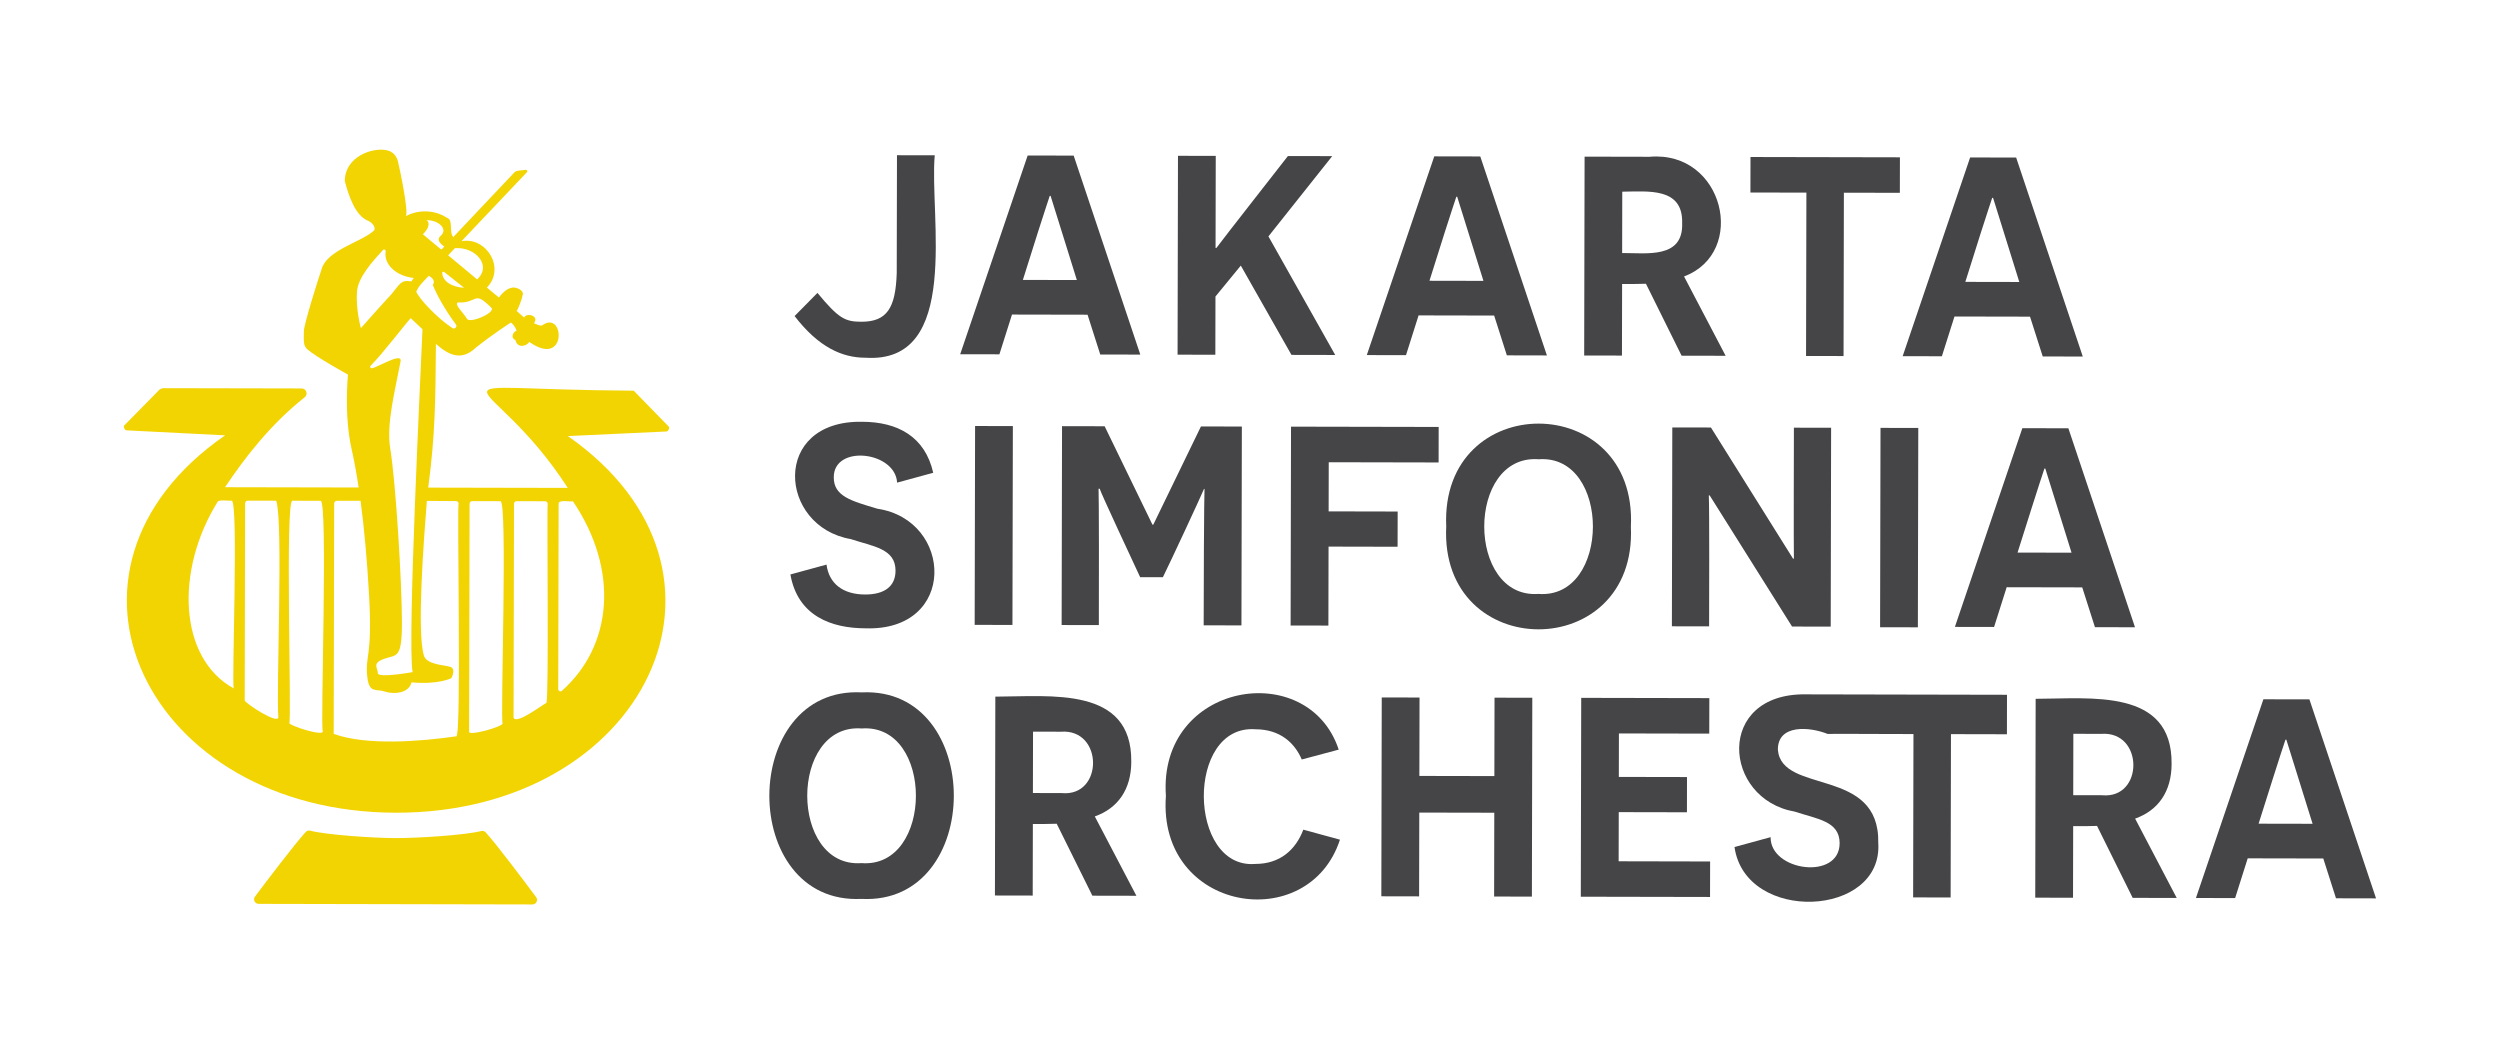 <?xml version="1.0" encoding="UTF-8"?>
<svg id="Layer_1" data-name="Layer 1" xmlns="http://www.w3.org/2000/svg" viewBox="0 0 1656.46 698.4">
  <defs>
    <style>
      .cls-1 {
        fill: #454547;
      }

      .cls-2 {
        fill: #f2d403;
      }
    </style>
  </defs>
  <g>
    <path class="cls-2" d="M321.81,551.5c-.76-.84-1.89-1.15-2.99-.87-10.45,2.71-41.89,4.71-56.64,4.68-14.74-.03-46.18-2.15-56.62-4.91-1.09-.29-2.22.02-2.99.86-7.48,8.17-25.82,32.39-33.62,42.79-1.5,2-.07,4.83,2.43,4.84,45.22.08,136.21.29,181.41.38,2.5,0,3.94-2.83,2.45-4.83-7.76-10.43-25.99-34.73-33.44-42.93Z"/>
    <path class="cls-2" d="M419.95,258.86c-148.08-.85-96.58-17.34-43.75,64.41l-92.46-.19c4.69-35.57,4.76-57.26,5.09-95.29,9.42,8.68,17.78,10.79,26.31,2.66,11.34-9.08,23.38-16.76,23.38-16.76,0,0,2.68,1.9,3.76,5.45-1.69.31-4.67,4.35-.75,6.19,1.38,6.2,8.21,3.56,9.1,1.17,25.2,17.8,23.56-20.89,9.09-11.26-.96,1.55-5.92-1.12-5.92-1.12,3.83-4.99-5.09-7.2-6.52-3.71,0,0-1.55-1.38-4.95-4.4,1.01-1.28,3.45-7.6,4.1-10.96.51-2.65-4.04-4.79-6.69-4.54-4.24.39-7.86,4.81-9.18,6.62l-7.95-6.61c12.6-12.89-.4-33.83-16.83-30.71,18.49-19.53,37.59-39.66,43.37-45.74.6-.63.08-1.65-.78-1.55-1.78.41-6.37.12-7.61,1.76,0,0-40.43,42.78-40.43,42.78-3.06-3.45.32-11.66-4.42-12.89-8.77-5.64-19.54-5.02-26.9-1.01,1.66-3.93-4.37-32.55-5.36-36.31-.89-3.35-3.21-6.63-7.68-7.35-9.23-1.96-27.64,4.37-27.5,20.57,2.43,8.85,6.67,23.01,15.71,26.32,2.41,1.03,5.89,5.14,2.89,6.96-8.22,7.11-30.22,12.45-33.88,24.66-2.7,7.9-11.78,36.79-11.86,41.44-.12,7.43-.28,9.64,2.33,11.99,5.47,4.93,26.91,16.77,26.91,16.77,0,0-2.74,26.64,2.41,49.38,1.67,7.39,3.23,15.89,4.65,25.4l-88.52-.18c12.69-19.05,30.12-41.71,52.76-59.57,2.46-1.94,1.13-5.86-2-5.87l-91.15-.19c-1.12,0-2.2.36-3.1,1.03l-23.12,23.5c-1.08.82.13,3.42,1.37,3.42l65.27,3.31c-129.76,89.82-51.81,249.69,113.04,250.04,164.85.34,243.47-159.21,114.08-249.56l65.29-3.03c1.23,0,2.46-2.59,1.38-3.41l-23.02-23.6ZM273.39,445.32s-23.06,4.22-23.07.68c0-3.55-4.07-6.49,4.17-9.47,8.24-2.98,11.91.72,11.82-24.77-.08-25.49-3.88-90.69-7.8-115.01-2.57-15.92,3.27-38.13,6.95-57.54.84-5.92-15.23,4.15-18.85,4.74-1,.39-1.81-.86-1.05-1.62,8.52-8.55,23.5-28.42,26.59-31.51l7.78,7.34c-1.09,27.33-10.15,208.4-6.53,227.16ZM325.54,203.9c3.36,3.24-15.36,11.21-16.31,7-2.11-3.53-8.48-9.25-5.84-10.48,13.48.64,10.16-8.56,22.15,3.49ZM301.4,164.44c13.63-1.07,24.77,11.57,14.72,20.67l-19.18-15.95c1.47-1.55,2.96-3.13,4.46-4.72ZM307.5,190.66c-8.46-.43-14.19-4.43-14.5-9.72-.13-.74.68-1.23,1.41-.65l13.09,10.37ZM282.56,145.84c8.35.02,14.53,6.13,9.34,10.48-2.75,2.31-.42,5.18,2.5,7.02-.37.13-1.65,2.45-2.37,1.74-.24-.2-11.86-9.86-11.86-9.86,3.51-3.25,5.24-7.58,2.39-9.38ZM275.83,193.24c1.79-4.28,5.16-7.08,8.28-10.51,1.88,1.06,4.68,3.25,2.65,6.09,2.76,6.69,7.87,16.09,15.23,26.05,1.23,1.43-.53,3.49-2.16,2.54-10.34-6.67-22.6-20.04-24.01-24.17ZM236.52,193.29c.71-9.63,10.37-20.1,17.17-27.6.74-.81,2.02-.14,1.85.94-1.41,8.88,7.39,16.39,18.6,17.55l-1.59,2.29c-6.9-1.28-7.51,1.69-13.39,8.68-9.03,9.74-20.03,22.25-20.03,22.25,0,0-3.48-12.31-2.6-24.11ZM154.91,456.16c-36.7-20.15-38.88-78.3-10.75-123.61.57-1.78,8.05-.48,9.27-.85,4.86-.36-.12,122.74,1.48,124.47ZM184.44,475.21c-.28,5.05-21.79-9.18-22.3-11.08,0,0,.27-130.68.27-130.68,0-.96.78-1.73,1.74-1.73l18.87.04c4.79,13.94-.12,125.48,1.42,143.45ZM213.86,484.4c1.1,3.99-22.92-3.76-22.17-5.46,1.61-1.74-2.83-147.54,2.04-147.15,0,0,18.71.03,18.71.03,4.96-.35-.24,150.84,1.42,152.58ZM302.35,487.86c-23.46,3.39-59.43,6.34-81.25-1.61,0,0,.32-152.68.32-152.68,0-.96.78-1.73,1.73-1.73l15.76-.02c2.39,18,4.33,39.17,5.66,63.15,2.3,41.51-2.92,39.09-1.15,53.96,1.27,10.65,5.77,7.32,11.5,9.28,5.74,1.96,15.97,1.34,17.73-6.09,17.87,1.67,26.4-2.78,26.4-2.78,0,0,3.36-6.15-.62-7.46-4.24-1.4-15.05-1.33-17.45-7.13-5.02-15.31-.06-78.31,1.84-102.86l19.35.12c.96,0,1.73.78,1.72,1.74-1.17,1.41,1.94,154.07-1.53,154.12ZM333.02,479.23c.6,2.2-23.55,8.98-22.19,5.37,0,0,.31-150.84.31-150.84,0-.96.78-1.73,1.74-1.73l18.71.04c4.87-.4-.17,145.45,1.43,147.16ZM361.99,465.75c-3.07,1.51-19.93,14.52-21.71,9.78.04-17.02.26-126.67.29-141.75,0-.95.77-1.7,1.72-1.7l18.87.04c.96,0,1.73.78,1.73,1.74-.62,1.21.91,131.19-.9,131.89ZM379.63,332.17c30.76,45.48,26.29,95.72-7.31,125.54-.93.84-2.44.15-2.44-1.1l.26-122.73c-.22-3.18,7.94-1.2,9.49-1.72Z"/>
  </g>
  <g>
    <path class="cls-1" d="M573.33,237.01c63.96,4.35,42.34-94.18,46.02-134.11l-25.03-.05-.16,78.11c-.74,23.26-6.53,32.25-23.47,32.22-10.72-.02-14.99-2.09-29.06-19.11l-15.14,15.34c15.96,20.77,31.6,27.57,46.84,27.61Z"/>
    <path class="cls-1" d="M670.53,208.42l50.07.1,8.41,26.37,26.54.06-44.15-131.85-30.49-.06-44.7,131.67,25.98.05,8.34-26.33ZM687.58,154.24c3.79-11.47,7.77-24.26,7.96-24.45h.57c1.75,5.23,14.08,45.47,17.39,55.75l-35.76-.07,9.85-31.23Z"/>
    <path class="cls-1" d="M805.35,196.46l16.79-20.48,33.57,59.17,28.99.06-44.26-78.58,42.27-53.18-29.36-.06c-8.35,10.78-41.27,52.68-47.37,60.89h-.57c.03-14.07.1-46.63.13-60.99l-25.03-.05-.27,131.76,25.03.05.08-38.59Z"/>
    <path class="cls-1" d="M939.93,208.98l50.07.1,8.42,26.37,26.54.06-44.15-131.85-30.49-.06-44.7,131.67,25.97.05,8.34-26.33ZM956.98,154.8c3.79-11.47,7.77-24.26,7.96-24.45h.57c1.75,5.23,14.08,45.47,17.39,55.75l-35.76-.07,9.85-31.23Z"/>
    <path class="cls-1" d="M1074.77,188.17c3.9.04,11.95,0,15.81-.16l23.62,47.67,29.18.06-27.56-52.57c42.3-15.87,26.45-83.54-22.8-79.29,0,0-43.1-.09-43.1-.09l-.27,131.76,25.03.05.1-47.43ZM1074.9,127c17.1-.13,40.28-3.01,39.67,20.79.88,23.89-23.71,19.77-39.76,19.87l.08-40.66Z"/>
    <polygon class="cls-1" points="1196.66 235.86 1221.51 235.91 1221.73 127.68 1258.81 127.76 1258.86 104.23 1159.85 104.03 1159.8 127.55 1196.89 127.63 1196.66 235.86"/>
    <path class="cls-1" d="M1294.99,209.71l50.07.1,8.42,26.37,26.54.06-44.15-131.85-30.49-.06-44.7,131.67,25.98.05,8.34-26.33ZM1312.04,155.54c3.79-11.47,7.77-24.26,7.96-24.45h.57c1.75,5.23,14.08,45.47,17.39,55.75l-35.76-.07,9.85-31.23Z"/>
    <path class="cls-1" d="M573.31,416.31c61.06,2.13,58.38-71.7,8.07-79.23-17.12-5.12-28.97-8.16-28.94-20.77-.15-21.97,40.82-17.32,41.97,3.48l23.92-6.54c-5.41-23.92-23.46-33.74-47.17-33.79-60.35-.99-55.47,69.41-7.5,77.72,14.86,4.93,29.73,6.27,29.7,20.96-.02,10.54-7.56,15.8-20.17,15.77-14.68-.03-23.89-7.2-25.56-19.82l-23.92,6.54c4.84,27.68,27.41,35.63,49.62,35.68Z"/>
    <rect class="cls-1" x="592.57" y="335.64" width="131.76" height="25.03" transform="translate(308.92 1005.89) rotate(-89.88)"/>
    <path class="cls-1" d="M797.71,323.98h.38c-.26,1.31-.63,73.81-.56,90.35l25.03.05.27-131.76-27.1-.06-31.57,65.06h-.57s-31.67-65.19-31.67-65.19l-28.23-.06-.27,131.76,24.66.05c.14-16.47.06-89.14-.19-90.35h.75c.78,2.91,22.13,48.52,26.8,58.6l15.06.03c4.98-10.03,26.01-55.27,27.23-58.48Z"/>
    <polygon class="cls-1" points="953.2 306.42 953.24 282.89 855.41 282.69 855.14 414.45 880.17 414.5 880.28 362.17 926.02 362.27 926.07 338.93 880.33 338.83 880.4 306.27 953.2 306.42"/>
    <path class="cls-1" d="M1080.6,349.04c4.5-90.97-126.47-91.24-122.35-.25-4.52,90.75,126.49,91.02,122.35.25ZM1019.34,393.52c-47.84,3.38-47.97-92.82.19-89.22,48.02-3.45,47.81,92.88-.19,89.22Z"/>
    <path class="cls-1" d="M1187.4,415.14l25.6.05.27-131.76-24.66-.05c-.04,14.96-.2,77.57,0,86.77h-.57s-54.4-86.89-54.4-86.89l-25.6-.05-.27,131.76,24.66.05c.05-14.87.23-78.21-.2-86.77h.57s54.59,86.89,54.59,86.89Z"/>
    <path class="cls-1" d="M1339.98,283.7l-44.7,131.67,25.97.05,8.34-26.33,50.07.1,8.42,26.37,26.54.06-44.15-131.85-30.49-.06ZM1336.8,366.13c3.23-10.31,15.95-50.49,17.81-55.68h.57c1.75,5.23,14.08,45.47,17.39,55.75l-35.76-.07Z"/>
    <path class="cls-1" d="M571.01,458.76c-81.4-4.19-81.85,140.77-.28,136.84,81.56,4.26,81.69-140.7.28-136.84ZM570.77,571.89c-47.84,3.38-47.97-92.82.19-89.22,48.02-3.45,47.81,92.88-.19,89.22Z"/>
    <path class="cls-1" d="M749.56,504.68c.53-50.19-53.47-43.16-90.07-43.1l-.27,131.76,25.03.05.1-47.43c3.9.04,11.95,0,15.81-.16l23.62,47.67,29.18.06-27.56-52.57c15.26-5.43,24.13-17.83,24.17-36.28ZM703.4,525.48l-19.01-.04.08-40.66,18.45.04c28.32-2.13,28.36,43.38.48,40.66Z"/>
    <path class="cls-1" d="M831.7,572.43c-44.74,3.61-46.18-92.69.19-89.22,16.37.03,25.96,9.09,30.64,20.02l24.48-6.54c-20.19-61.18-119.82-44.74-114.5,30.63-5.71,77,94.53,92.86,115.32,29.04l-24.27-6.64c-5.11,13.54-15.67,22.74-31.86,22.71Z"/>
    <polygon class="cls-1" points="990.14 514.22 940.45 514.12 940.56 462.17 915.52 462.11 915.25 593.87 940.28 593.92 940.4 538.4 990.09 538.5 989.98 594.03 1015.01 594.08 1015.28 462.32 990.25 462.27 990.14 514.22"/>
    <polygon class="cls-1" points="1072.56 538.11 1117.74 538.2 1117.78 514.86 1072.61 514.77 1072.67 485.97 1132.53 486.09 1132.58 462.56 1047.69 462.39 1047.41 594.15 1133.05 594.32 1133.1 570.8 1072.49 570.67 1072.56 538.11"/>
    <path class="cls-1" d="M1196.68,460.06h0c-60.33-.96-55.42,69.42-7.47,77.72,14.86,4.93,29.73,6.27,29.7,20.96-.08,24.76-46.07,18.48-45.73-4.05l-23.92,6.54c7.15,50.75,98.57,46.82,95.25-2.81.97-50.49-63.77-31.79-66.51-61.5-.28-17.23,21.07-15.41,32.93-10.63,7.66-.19,48.2.19,56.9.09l-.22,108.23,24.85.05.22-108.23,37.08.08.05-26.16-133.13-.28Z"/>
    <path class="cls-1" d="M1438.86,506.12c.53-50.19-53.47-43.16-90.07-43.1l-.27,131.76,25.03.05.1-47.43c3.9.04,11.95,0,15.81-.16l23.62,47.67,29.18.06-27.56-52.57c15.26-5.43,24.13-17.83,24.17-36.28ZM1392.7,526.91l-19.01-.04.08-40.66,18.45.04c28.32-2.13,28.37,43.38.48,40.66Z"/>
    <path class="cls-1" d="M1530.18,463.39l-30.49-.06-44.7,131.67,25.97.05,8.34-26.33,50.07.1,8.42,26.37,26.54.06-44.15-131.85ZM1496.51,545.76c3.23-10.31,15.95-50.49,17.81-55.68h.57c1.75,5.23,14.08,45.47,17.39,55.75l-35.76-.07Z"/>
    <rect class="cls-1" x="1192.31" y="337.06" width="132.09" height="25.03" transform="translate(906.16 1607.2) rotate(-89.88)"/>
  </g>
</svg>